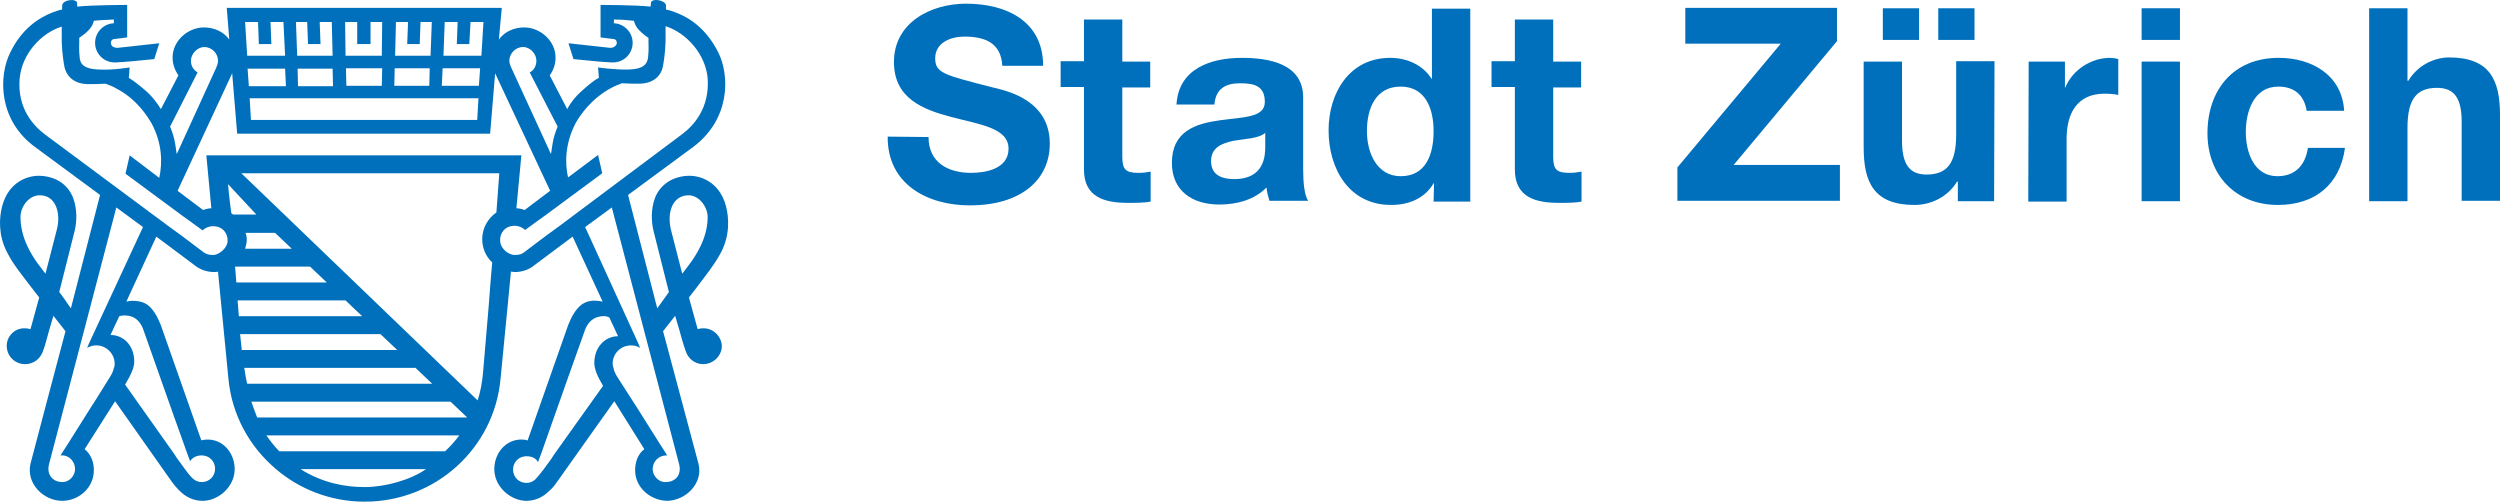 <svg xmlns:inkscape="http://www.inkscape.org/namespaces/inkscape" xmlns:sodipodi="http://sodipodi.sourceforge.net/DTD/sodipodi-0.dtd" xmlns="http://www.w3.org/2000/svg" xmlns:svg="http://www.w3.org/2000/svg" id="layer" x="0px" y="0px" viewBox="0 0 599.915 120.382" xml:space="preserve" sodipodi:docname="stadt-zuerich-logo-vector_ed.svg" width="599.915" height="120.382" inkscape:version="1.4 (e7c3feb100, 2024-10-09)"><defs id="defs13"></defs><style type="text/css" id="style1">	.st0{fill:#0070BC;}</style><g id="g13" transform="translate(-20.585,-261.918)">	<g id="g11">		<path class="st0" d="m 243.4,294.8 c 0,6.2 4.8,8.6 10.2,8.6 3.6,0 9,-1 9,-5.8 0,-5 -6.9,-5.8 -13.7,-7.6 -6.9,-1.8 -13.8,-4.5 -13.8,-13.2 0,-9.5 8.9,-14 17.3,-14 9.7,0 18.5,4.2 18.5,14.9 h -9.8 c -0.3,-5.6 -4.3,-7 -9.1,-7 -3.2,0 -7,1.4 -7,5.2 0,3.6 2.2,4 13.8,7 3.4,0.8 13.7,3 13.7,13.5 0,8.5 -6.7,14.8 -19.2,14.8 -10.2,0 -19.8,-5.1 -19.7,-16.5 z" id="path1"></path>		<path class="st0" d="m 289.9,276.7 h 6.7 v 6.2 h -6.7 v 16.6 c 0,3.1 0.8,3.9 3.9,3.9 1,0 1.9,-0.1 2.9,-0.3 v 7.2 c -1.6,0.3 -3.6,0.3 -5.4,0.3 -5.6,0 -10.6,-1.3 -10.6,-8 v -19.8 h -5.6 v -6.2 h 5.6 v -10 h 9.2 z" id="path2"></path>		<path class="st0" d="m 302.9,287 c 0.5,-8.6 8.2,-11.2 15.7,-11.2 6.7,0 14.7,1.5 14.7,9.5 v 17.4 c 0,3 0.3,6.1 1.2,7.4 h -9.3 c -0.3,-1 -0.6,-2.1 -0.7,-3.2 -2.9,3 -7.2,4.1 -11.3,4.1 -6.4,0 -11.4,-3.2 -11.4,-10 0,-7.6 5.7,-9.4 11.4,-10.2 5.6,-0.8 10.9,-0.6 10.9,-4.4 0,-4 -2.7,-4.5 -6,-4.5 -3.5,0 -5.8,1.4 -6.1,5.1 z m 21.3,6.8 c -1.6,1.4 -4.8,1.4 -7.6,1.9 -2.8,0.6 -5.4,1.6 -5.4,4.9 0,3.4 2.7,4.3 5.6,4.3 7.2,0 7.4,-5.7 7.4,-7.7 z" id="path3"></path>		<g id="g5">			<path class="st0" d="m 364.7,305.9 h -0.1 c -2.1,3.6 -5.9,5.2 -10.2,5.2 -10.1,0 -15,-8.7 -15,-17.9 0,-9 5,-17.4 14.8,-17.4 4,0 7.8,1.7 9.9,5 h 0.1 V 264 h 9.2 v 46.3 h -8.8 z m -8,-23.2 c -6,0 -8.1,5.2 -8.1,10.7 0,5.2 2.4,10.8 8.1,10.8 6.1,0 7.9,-5.3 7.9,-10.8 0,-5.5 -2,-10.7 -7.9,-10.7 z" id="path4"></path>			<path class="st0" d="m 393.3,276.7 h 6.7 v 6.2 h -6.7 v 16.6 c 0,3.1 0.8,3.9 3.9,3.9 1,0 1.9,-0.1 2.9,-0.3 v 7.2 c -1.6,0.3 -3.6,0.3 -5.4,0.3 -5.6,0 -10.6,-1.3 -10.6,-8 v -19.8 h -5.6 v -6.2 h 5.6 v -10 h 9.2 z" id="path5"></path>		</g>		<path class="st0" d="m 423.1,302.1 24.8,-29.7 H 425 v -8.6 h 36.4 v 8 l -24.8,29.7 h 25.5 v 8.6 h -39 z" id="path6"></path>		<path class="st0" d="m 499.1,310.2 h -8.7 v -4.7 h -0.2 c -2.3,3.8 -6.4,5.6 -10.2,5.6 -9.8,0 -12.2,-5.5 -12.2,-13.8 v -20.6 h 9.2 v 18.9 c 0,5.5 1.6,8.2 5.9,8.2 5,0 7.1,-2.8 7.1,-9.6 v -17.6 h 9.2 z m -26.7,-46.3 h 8.7 v 7.6 h -8.7 z m 13.3,0 h 8.7 v 7.6 h -8.7 z" id="path7"></path>		<path class="st0" d="m 507.4,276.7 h 8.7 v 6.2 h 0.1 c 1.7,-4.2 6.2,-7.1 10.7,-7.1 0.6,0 1.4,0.1 2,0.3 v 8.6 c -0.8,-0.2 -2.2,-0.3 -3.3,-0.3 -6.7,0 -9.1,4.9 -9.1,10.8 v 15.1 h -9.2 z" id="path8"></path>		<path class="st0" d="m 543.7,271.5 h -9.2 v -7.6 h 9.2 z m -9.2,5.2 h 9.2 v 33.5 h -9.2 z" id="path9"></path>		<path class="st0" d="m 574.1,288.5 c -0.6,-3.8 -3,-5.8 -6.8,-5.8 -5.9,0 -7.8,6 -7.8,10.9 0,4.8 1.9,10.6 7.6,10.6 4.3,0 6.7,-2.7 7.3,-6.8 h 8.9 c -1.2,8.9 -7.3,13.7 -16.1,13.7 -10.1,0 -16.9,-7.1 -16.9,-17.2 0,-10.4 6.2,-18.1 17.1,-18.1 7.9,0 15.2,4.1 15.7,12.7 z" id="path10"></path>		<path class="st0" d="m 589.1,263.9 h 9.2 v 17.4 h 0.2 c 2.3,-3.8 6.3,-5.6 9.8,-5.6 9.8,0 12.2,5.5 12.2,13.8 v 20.6 h -9.2 v -18.9 c 0,-5.5 -1.6,-8.2 -5.9,-8.2 -5,0 -7.1,2.8 -7.1,9.6 v 17.6 h -9.2 z" id="path11"></path>	</g>	<g id="g12">		<path class="st0" d="m 189.2,340.7 c -0.4,0 -0.9,0.1 -1.2,0.2 l -2.1,-7.6 1.1,-1.4 c 3.2,-4.2 5.1,-6.6 6.6,-9.4 2.2,-4.2 1.9,-8.4 1.2,-11.1 -1.6,-6 -6.3,-7.4 -9.1,-7.3 -4.2,0.2 -6.8,2.5 -7.9,5.2 -1.1,2.9 -0.9,5.9 -0.4,8 l 3.7,14.7 c -1.1,1.5 -2.1,3 -2.8,3.9 l -7,-27.2 15.6,-11.5 c 8.9,-6.6 8.9,-17.1 6,-22.8 -2.8,-5.5 -6.7,-8.2 -10.2,-9.5 -1,-0.4 -1.7,-0.6 -2.3,-0.7 0,-0.5 0,-0.8 0,-1 -0.1,-0.7 -0.9,-1 -1.6,-1.2 -1.6,-0.3 -2,0.3 -2,0.6 l -0.1,0.9 c -3.8,-0.4 -12,-0.4 -12,-0.4 v 2.2 5.6 l 3.2,0.4 c 0.3,0 0.7,0.3 0.7,0.9 0,0.6 -0.5,0.9 -0.9,1.1 -0.4,0.1 -0.6,0.1 -0.7,0.1 v 0 l -10,-1.1 1.2,3.8 c 3.9,0.4 6.9,0.7 9.2,0.8 0.1,0 0.2,0 0.3,0 2.6,0 4.7,-2.1 4.7,-4.7 0,-2.5 -2,-4.6 -4.5,-4.7 v -0.9 c 1.3,0 3,0.1 4.8,0.3 0.2,0.7 0.5,1.5 1.2,2.2 0.8,0.8 1.6,1.5 2.3,1.9 v 1.2 c 0,0 0.1,1.9 -0.1,3.5 -0.2,1.6 -1.1,2.8 -4.6,2.9 -3.3,0.1 -7.4,-0.5 -7.4,-0.5 l 0.2,2.5 c -1.4,0.7 -2.7,1.9 -4.4,3.4 -1.1,1 -2.3,2.4 -3.2,4.1 l -4.2,-8.1 c 0.9,-1.2 1.4,-2.7 1.4,-4.3 0,-4 -3.7,-7.2 -7.5,-7.2 -2.6,0 -4.8,1.1 -6.1,2.9 l 0.7,-7.6 H 108.7 107.5 75 l 0.6,7.6 c -1.3,-1.8 -3.5,-2.9 -6.1,-2.9 -3.8,0 -7.5,3.2 -7.5,7.2 0,1.6 0.5,3 1.4,4.3 l -4.2,8.1 c -1,-1.6 -2.1,-3 -3.3,-4.1 -1.7,-1.5 -3.1,-2.6 -4.4,-3.4 l 0.2,-2.5 c 0,0 -4.1,0.7 -7.4,0.5 -3.5,-0.1 -4.5,-1.3 -4.6,-2.9 -0.2,-1.6 -0.1,-3.5 -0.1,-3.5 V 271 c 0.7,-0.5 1.6,-1.1 2.3,-1.9 0.7,-0.7 1.1,-1.6 1.2,-2.2 1.8,-0.2 3.4,-0.2 4.8,-0.3 v 0.9 c -2.5,0.1 -4.5,2.2 -4.5,4.7 0,2.6 2.1,4.7 4.7,4.7 0.1,0 0.2,0 0.3,0 2.2,-0.1 5.3,-0.4 9.2,-0.8 l 1.2,-3.8 -10,1.1 v 0 c -0.2,0 -0.3,0 -0.7,-0.1 -0.5,-0.1 -0.9,-0.5 -0.9,-1.1 0,-0.6 0.4,-0.9 0.7,-0.9 l 3.2,-0.4 v -5.6 -2.2 c 0,0 -8.1,0 -12,0.4 v -0.9 c 0,-0.2 -0.5,-0.9 -2,-0.6 -0.7,0.1 -1.5,0.5 -1.6,1.2 0,0.1 0,0.5 0,1 -0.6,0.1 -1.3,0.3 -2.3,0.7 -3.4,1.3 -7.4,4 -10.1,9.5 -2.9,5.7 -3,16.3 5.9,22.8 l 15.6,11.5 -7,27.2 C 36.9,335 36,333.5 34.8,332 l 3.7,-14.7 c 0.5,-2.1 0.7,-5.1 -0.4,-8 -1.1,-2.7 -3.6,-5 -7.9,-5.2 -2.8,-0.1 -7.5,1.3 -9.1,7.3 -0.7,2.7 -1,6.9 1.2,11.1 1.4,2.8 3.4,5.2 6.6,9.4 l 1.1,1.4 -2.1,7.6 c -0.4,-0.1 -0.8,-0.2 -1.3,-0.2 -2.6,-0.1 -4.4,2 -4.4,4.2 0,2.5 2,4.4 4.4,4.4 1.6,0 3,-0.8 3.8,-2.1 0.7,-1 1.3,-3.6 2,-6.1 l 1,-3.4 2.9,3.7 c -1.8,6.7 -8.3,31.4 -8.4,31.8 -1.1,4.8 3.2,8.9 7.6,8.9 4,0 7.8,-3.2 7.6,-7.7 -0.1,-2.1 -0.9,-3.6 -2.2,-4.7 l 7.3,-11.5 13.6,19.3 c 1.1,1.5 1.9,2.2 2,2.3 1.4,1.4 3.3,2.3 5.4,2.3 3.8,0 7.7,-3.4 7.7,-7.6 0,-4.2 -3.3,-7.8 -7.7,-7 -0.1,0 -0.2,0.1 -0.3,0.1 L 59.2,340 c -0.8,-2.1 -1.8,-3.7 -2.8,-4.6 -1.4,-1.3 -3.4,-1.3 -4.2,-1.3 -0.4,0 -0.9,0.1 -1.3,0.2 l 7.2,-15.6 9.1,6.8 c 1.3,1.1 3,1.7 4.8,1.7 0.3,0 0.6,0 0.9,-0.1 l 2.5,25.7 c 0.8,8.6 5,16.2 11.2,21.5 v 0.1 h 0.1 c 5.7,4.9 13.2,7.9 21.4,7.9 17.1,0 31.1,-12.9 32.6,-29.5 l 2.5,-25.7 c 0.3,0 0.6,0.1 0.9,0.1 1.8,0 3.5,-0.6 4.8,-1.7 l 9.1,-6.8 7.2,15.6 c -0.5,-0.1 -1,-0.2 -1.3,-0.2 -0.8,-0.1 -2.8,-0.1 -4.2,1.3 -1,0.9 -2,2.5 -2.8,4.6 l -9.7,27.6 c -0.1,0 -0.2,0 -0.3,-0.1 -4.4,-0.8 -7.7,2.8 -7.7,7 0,4.2 3.9,7.6 7.7,7.6 2.1,0 4,-0.9 5.4,-2.3 0.1,-0.1 1,-0.8 2,-2.3 l 13.7,-19.3 7.2,11.5 c -1.3,1 -2.1,2.6 -2.2,4.7 -0.2,4.5 3.7,7.6 7.6,7.7 4.4,0 8.8,-4.1 7.6,-8.9 -0.1,-0.4 -6.7,-25 -8.5,-31.8 l 2.9,-3.7 1,3.4 c 0.7,2.5 1.4,5.1 2,6.1 0.8,1.3 2.2,2.1 3.7,2.1 2.5,0 4.5,-2 4.5,-4.4 -0.1,-2.2 -2,-4.3 -4.6,-4.2 z m -155,-23.6 -2.7,10.5 c -0.9,-1.2 -1.6,-2.1 -1.9,-2.5 -1.2,-1.7 -4.1,-5.9 -4.1,-11.1 0,-2.6 2.2,-5.5 5,-5.2 3.4,0.2 4.8,4.2 3.7,8.3 z m 111.9,-43.9 c 1.7,0 3.2,1.6 3.2,3.3 0,1.2 -0.6,2.3 -1.6,2.8 l 6.7,13 c -0.6,1.4 -1,2.8 -1.2,4 -0.2,1.2 -0.3,2.1 -0.4,2.6 L 143.2,278 c -0.2,-0.5 -0.4,-1 -0.4,-1.6 0.1,-1.7 1.5,-3.2 3.3,-3.2 z m -18.8,-6 h 3.1 l -0.2,5.3 h 3 l 0.3,-5.3 h 3.1 l -0.5,8.1 H 127 Z m -0.5,11.1 h 9 l -0.3,4.2 h -8.9 z m -19.4,7.2 h 1.1 26.9 l -0.3,5.2 h -25.7 -2.6 -26 l -0.3,-5.2 z m -3.8,-7.2 h 3.8 1.1 3.8 l -0.1,4.2 h -3.7 -1.1 -3.7 z m 12,-11.1 h 2.9 l -0.2,5.3 h 3 l 0.2,-5.3 h 2.7 l -0.3,8.1 h -8.5 z m -0.3,11.1 h 8.4 l -0.1,4.2 h -8.4 z m -9,-11.1 v 5.3 h 3.2 v -5.3 h 2.8 l -0.1,8.1 h -3.8 -1.1 -3.8 l -0.1,-8.1 z m -5.8,15.4 H 92.1 L 92,278.4 h 8.4 z m -6.2,-15.4 0.2,5.3 h 3 l -0.2,-5.3 h 2.9 l 0.2,8.1 h -8.5 l -0.3,-8.1 z m -5.1,15.4 H 80.3 L 80,278.4 h 9 z m -6.7,-15.4 0.2,5.3 h 3 l -0.2,-5.3 h 3.1 l 0.4,8.1 h -9.1 l -0.5,-8.1 z M 68,279.3 c -1,-0.6 -1.6,-1.6 -1.6,-2.8 0,-1.7 1.6,-3.3 3.2,-3.3 1.8,0 3.3,1.5 3.3,3.3 0,0.6 -0.2,1.1 -0.4,1.6 L 63,298.9 c -0.1,-0.6 -0.2,-1.4 -0.4,-2.6 -0.2,-1.2 -0.6,-2.6 -1.2,-4 z m -16.5,58.4 c 2.1,0.4 3,2.1 3.4,3.1 0.3,0.8 7.2,20.5 10.1,28.5 l 0.1,0.3 1.1,3 0.2,-0.3 c 0.6,-0.7 1.5,-1.1 2.6,-1.1 1.8,0 3.2,1.4 3.2,3.2 0,1.8 -1.4,3.2 -3.2,3.2 -0.8,0 -1.6,-0.3 -2.2,-0.9 -0.6,-0.5 -1.9,-2.3 -1.9,-2.3 L 63,371.8 62.5,371 50.6,354.2 c 1.2,-2 2.2,-3.9 2.2,-5.5 0,-3.9 -2.6,-6.4 -5.7,-6.4 l 2.1,-4.5 c 0.3,-0.1 1,-0.3 2.3,-0.1 z m -9.5,6.5 -0.5,1.2 c 0.7,-0.4 1.4,-0.6 2.2,-0.6 2.4,0 4.4,2 4.4,4.4 0,0.3 0,0.5 -0.1,0.8 0,0.1 0,0.1 -0.1,0.2 0,0.1 -0.1,0.3 -0.1,0.4 v 0.1 c -0.3,0.9 -0.9,1.8 -0.9,1.8 l -3.3,5.3 -1.1,1.7 -5.1,8.1 -0.5,0.8 -1.8,2.8 h 0.2 c 1.9,-0.1 3.3,1.5 3.3,3.3 0,1.3 -1.1,3.1 -3.1,3.1 -2,0 -3.3,-1.4 -3.3,-3.1 0,-0.2 0,-0.6 0.1,-1 l 16.2,-61.8 6.4,4.7 z M 72.4,323 c -0.3,0.1 -0.5,0.1 -0.8,0.1 -0.8,0 -1.5,-0.2 -2.1,-0.6 l -5.3,-4 -3.3,-2.4 -29.5,-21.9 c -2.8,-2.1 -6.7,-6.3 -6.1,-13.4 0.5,-5.8 5,-10.9 10.1,-12.5 0,1.3 0,2.7 0,3.7 0.1,3 0.5,5.2 0.7,6.2 0.4,1.5 1.7,3.8 5.5,3.9 1.3,0 2.9,0 4.3,-0.1 0.8,0.3 1.7,0.6 2.5,1.1 4.9,2.5 7.5,6.6 8.6,8.5 2.5,4.7 2.6,9.4 1.8,13 l -7.1,-5.4 -1,4.4 13.8,10.2 1.4,1 3.3,2.4 c 0.6,-0.6 1.5,-1 2.5,-1 v 0 c 2.4,0 3.6,1.8 3.5,3.6 0,1.2 -1.3,2.7 -2.8,3.2 z m 3.7,-9.9 c -0.5,-3.5 -0.8,-7 -0.8,-7 l 6.8,7.3 h -5.6 c -0.1,-0.1 -0.2,-0.2 -0.4,-0.3 z m 3.4,4.7 h 7.1 l 4,3.8 H 79.4 c 0.2,-0.7 0.4,-1.4 0.4,-2.1 0,-0.7 -0.1,-1.2 -0.3,-1.7 z m -2.5,8.1 h 18 l 4,3.8 H 77.3 c -0.1,-1.3 -0.2,-2.6 -0.3,-3.8 z m 0.6,8.1 h 25.9 l 4,3.8 H 77.9 c -0.1,-1.3 -0.2,-2.6 -0.3,-3.8 z m 0.6,8.1 h 33.7 l 4,3.8 H 78.6 c -0.1,-1.3 -0.3,-2.5 -0.4,-3.8 z m 1,8.1 h 41.1 l 4,3.8 H 79.9 c -0.3,-1.2 -0.5,-2.5 -0.7,-3.8 z m 28.9,28.6 c -4.8,0 -10.1,-1 -15.4,-4.3 h 30.1 c -3.7,2.6 -9.8,4.3 -14.7,4.3 z m 19.3,-8.6 H 87.6 c -1.1,-1.1 -2.1,-2.4 -3.1,-3.8 h 46.3 c -0.9,1.2 -2,2.5 -3.4,3.8 z m -45.1,-8.1 c -0.5,-1.2 -0.9,-2.4 -1.4,-3.8 h 47.8 l 4,3.8 z m 57.4,-49.2 c -2,1.4 -3.4,3.7 -3.4,6.4 0,2.2 0.9,4.2 2.4,5.6 l -0.3,3.4 -0.6,7.7 -1.3,15.3 c -0.2,2.3 -0.6,4.6 -1.3,6.7 L 78.5,303.5 h 61.9 z m -69.6,-13.7 1.2,12.7 c -0.7,0 -1.4,0.2 -2,0.4 l -6.1,-4.6 13.1,-28.2 1.2,14.5 h 29.1 2.6 29 l 1.2,-14.5 13.2,28.2 -6.1,4.6 c -0.6,-0.2 -1.3,-0.4 -2,-0.4 l 1.2,-12.7 c 0,0 -75.6,0 -75.6,0 z m 84.8,16.9 -3.3,2.4 -5.3,4 c -0.5,0.4 -1.2,0.6 -2.1,0.6 -0.3,0 -0.5,0 -0.8,-0.1 -1.5,-0.4 -2.8,-1.9 -2.8,-3.3 -0.1,-1.8 1.1,-3.6 3.5,-3.6 v 0 c 1,0 1.8,0.4 2.5,1 l 3.3,-2.4 1.4,-1 13.8,-10.2 -1,-4.4 -7.2,5.4 c -0.8,-3.5 -0.7,-8.2 1.8,-13 1,-1.8 3.7,-5.9 8.6,-8.5 0.9,-0.5 1.8,-0.8 2.5,-1.1 1.5,0.1 3,0.1 4.3,0.1 3.8,-0.1 5.2,-2.4 5.5,-3.9 0.2,-0.9 0.6,-3.2 0.7,-6.2 0,-1 0,-2.4 0,-3.7 5,1.6 9.6,6.7 10.1,12.5 0.5,7.1 -3.3,11.3 -6.1,13.4 z m -1.5,55.1 -0.5,0.8 -1.9,2.6 c 0,0 -1.4,1.8 -1.9,2.3 -0.6,0.6 -1.4,0.9 -2.2,0.9 -1.8,0 -3.2,-1.4 -3.2,-3.2 0,-1.8 1.4,-3.2 3.2,-3.2 1.2,0 2.1,0.4 2.6,1.1 l 0.2,0.3 1.1,-3 0.1,-0.3 c 2.8,-8 9.8,-27.7 10.1,-28.5 0.4,-1 1.3,-2.7 3.4,-3.1 1.3,-0.3 2,0 2.4,0.2 l 2.1,4.5 c -3.1,0 -5.7,2.6 -5.7,6.4 0,1.6 0.9,3.5 2.1,5.5 z m 30.2,2.3 c 0.1,0.4 0.1,0.8 0.1,1 0,1.8 -1.3,3.1 -3.4,3.1 -2,0 -3.1,-1.8 -3.1,-3.1 0,-1.8 1.4,-3.3 3.3,-3.3 h 0.2 l -1.8,-2.8 -0.5,-0.8 -5.1,-8.1 -1.1,-1.7 -3.4,-5.3 c 0,0 -0.6,-0.9 -0.9,-1.8 v -0.1 c 0,-0.1 -0.1,-0.3 -0.1,-0.4 0,-0.1 0,-0.2 -0.1,-0.2 0,-0.3 -0.1,-0.5 -0.1,-0.8 0,-2.5 2,-4.4 4.4,-4.4 0.8,0 1.6,0.2 2.2,0.6 l -0.5,-1.2 -12.7,-27.8 6.4,-4.7 z m 0.7,-45.9 -2.7,-10.5 c -1,-4.1 0.3,-8 3.8,-8.3 2.8,-0.3 5,2.7 5,5.2 0,5.2 -3,9.4 -4.2,11.1 -0.3,0.4 -1,1.3 -1.9,2.5 z" id="path12"></path>	</g></g></svg>